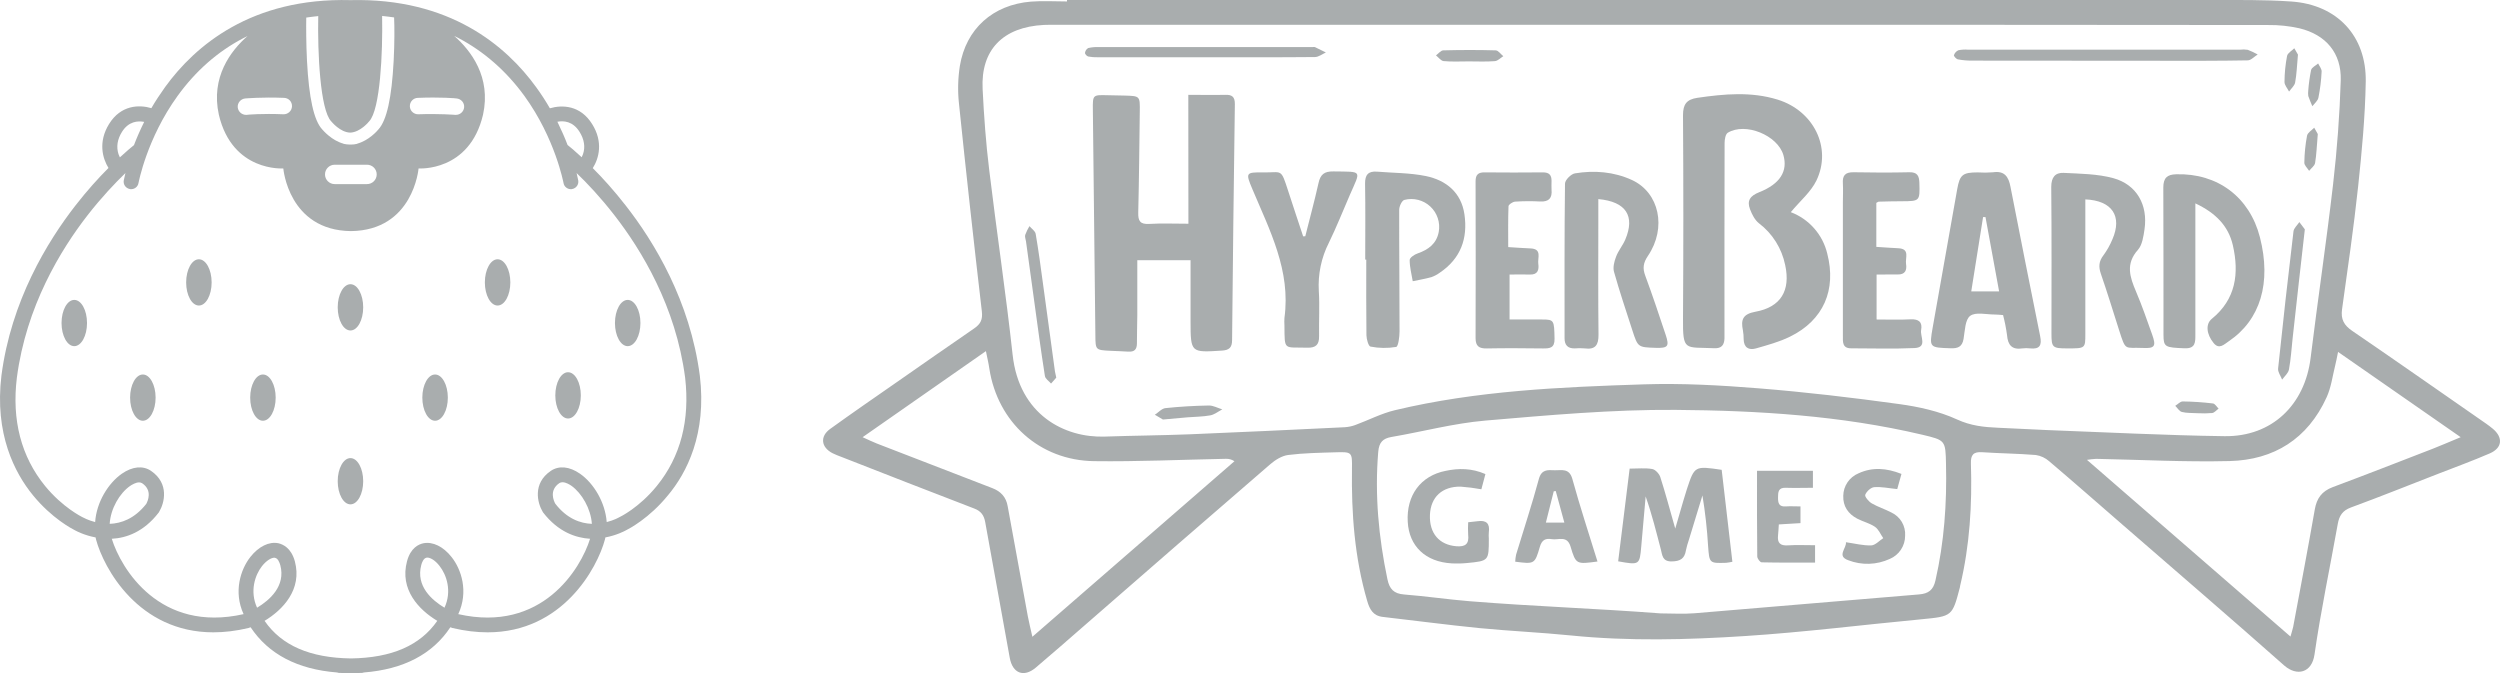 <svg width="104" height="28" viewBox="0 0 104 28" fill="none" xmlns="http://www.w3.org/2000/svg">
<g opacity="0.8">
<path d="M14.579 13.748C14.872 13.748 15.109 13.317 15.109 12.785C15.109 12.254 14.872 11.823 14.579 11.823C14.286 11.823 14.049 12.254 14.049 12.785C14.049 13.317 14.286 13.748 14.579 13.748Z" fill="#93989A"/>
<path d="M10.938 17.503C11.231 17.503 11.468 17.073 11.468 16.541C11.468 16.01 11.231 15.579 10.938 15.579C10.645 15.579 10.408 16.01 10.408 16.541C10.408 17.073 10.645 17.503 10.938 17.503Z" fill="#93989A"/>
<path d="M8.274 12.71C8.567 12.71 8.804 12.28 8.804 11.748C8.804 11.217 8.567 10.786 8.274 10.786C7.981 10.786 7.744 11.217 7.744 11.748C7.744 12.28 7.981 12.71 8.274 12.71Z" fill="#93989A"/>
<path d="M20.7 12.71C20.993 12.71 21.23 12.28 21.23 11.748C21.23 11.217 20.993 10.786 20.7 10.786C20.407 10.786 20.17 11.217 20.17 11.748C20.17 12.28 20.407 12.71 20.7 12.71Z" fill="#93989A"/>
<path d="M18.099 17.503C18.392 17.503 18.63 17.073 18.63 16.541C18.63 16.01 18.392 15.579 18.099 15.579C17.807 15.579 17.569 16.01 17.569 16.541C17.569 17.073 17.807 17.503 18.099 17.503Z" fill="#93989A"/>
<path d="M23.631 17.41C23.924 17.41 24.162 16.979 24.162 16.448C24.162 15.916 23.924 15.485 23.631 15.485C23.339 15.485 23.101 15.916 23.101 16.448C23.101 16.979 23.339 17.41 23.631 17.41Z" fill="#93989A"/>
<path d="M26.112 14.4C26.405 14.4 26.642 13.969 26.642 13.438C26.642 12.906 26.405 12.476 26.112 12.476C25.819 12.476 25.582 12.906 25.582 13.438C25.582 13.969 25.819 14.4 26.112 14.4Z" fill="#93989A"/>
<path d="M14.579 20.981C14.872 20.981 15.109 20.55 15.109 20.019C15.109 19.487 14.872 19.057 14.579 19.057C14.286 19.057 14.049 19.487 14.049 20.019C14.049 20.55 14.286 20.981 14.579 20.981Z" fill="#93989A"/>
<path d="M5.943 17.503C6.235 17.503 6.473 17.073 6.473 16.541C6.473 16.01 6.235 15.579 5.943 15.579C5.65 15.579 5.412 16.01 5.412 16.541C5.412 17.073 5.65 17.503 5.943 17.503Z" fill="#93989A"/>
<path d="M3.09 14.4C3.383 14.4 3.62 13.969 3.62 13.438C3.62 12.906 3.383 12.476 3.09 12.476C2.797 12.476 2.56 12.906 2.56 13.438C2.56 13.969 2.797 14.4 3.09 14.4Z" fill="#93989A"/>
<path d="M29.113 15.629C28.707 12.519 27.216 10.067 26.031 8.552C25.539 7.919 25.065 7.398 24.659 6.994C24.915 6.591 25.102 5.908 24.634 5.163C24.142 4.369 23.381 4.356 22.875 4.505C22.707 4.213 22.52 3.922 22.302 3.624C21.054 1.904 18.709 -0.094 14.58 0.005C10.463 -0.101 8.118 1.898 6.871 3.618C6.659 3.916 6.465 4.207 6.297 4.499C5.792 4.35 5.031 4.362 4.538 5.157C4.076 5.902 4.264 6.585 4.513 6.988C4.108 7.392 3.634 7.913 3.141 8.546C1.962 10.061 0.465 12.519 0.06 15.622C-0.233 18.049 0.609 19.67 1.37 20.601C2.155 21.563 3.004 22.003 3.116 22.059C3.185 22.097 3.515 22.27 3.977 22.357C3.983 22.388 3.989 22.413 3.995 22.444C4.313 23.63 5.754 26.305 8.873 26.305C9.328 26.305 9.815 26.249 10.339 26.125L10.37 26.113L10.426 26.094C11.168 27.211 12.372 27.845 14.025 27.975C14.056 27.987 14.087 27.994 14.125 27.994C14.237 28 14.349 28 14.455 28H14.705C14.811 28 14.923 28 15.035 27.994C15.073 27.994 15.104 27.987 15.135 27.975C16.788 27.845 17.998 27.211 18.734 26.094L18.79 26.113L18.821 26.125C19.345 26.249 19.832 26.305 20.287 26.305C23.406 26.305 24.846 23.63 25.165 22.444C25.171 22.413 25.177 22.388 25.183 22.357C25.645 22.27 25.975 22.097 26.044 22.059C26.156 22.003 27.004 21.569 27.79 20.601C28.564 19.676 29.406 18.056 29.113 15.629ZM24.11 5.486C24.304 5.796 24.354 6.113 24.254 6.411C24.235 6.461 24.216 6.504 24.198 6.541C23.923 6.287 23.717 6.113 23.611 6.032C23.499 5.734 23.356 5.412 23.187 5.064C23.456 5.014 23.836 5.045 24.11 5.486ZM18.996 4.096C19.183 4.114 19.326 4.276 19.308 4.468C19.289 4.648 19.139 4.778 18.965 4.778H18.933C18.927 4.778 18.285 4.723 17.405 4.754C17.218 4.76 17.056 4.617 17.05 4.425C17.044 4.238 17.187 4.077 17.38 4.071C18.31 4.033 18.971 4.089 18.996 4.096ZM16.376 2.538C16.295 4.071 16.089 5.002 15.746 5.38C15.69 5.449 15.341 5.846 14.861 5.976V5.983C14.767 6.007 14.68 6.014 14.592 6.014H14.555C14.468 6.014 14.38 6.001 14.287 5.983V5.976C13.806 5.846 13.457 5.443 13.401 5.38C13.058 5.008 12.852 4.077 12.771 2.538C12.734 1.811 12.734 1.116 12.74 0.731C12.902 0.706 13.07 0.688 13.239 0.669C13.208 2.202 13.32 4.561 13.775 5.045L13.788 5.058C13.794 5.064 14.15 5.505 14.567 5.517C14.985 5.505 15.347 5.064 15.347 5.058L15.36 5.045C15.815 4.561 15.927 2.202 15.896 0.663C16.064 0.682 16.233 0.7 16.395 0.725C16.414 1.116 16.414 1.805 16.376 2.538ZM15.671 7.255C15.671 7.479 15.491 7.659 15.266 7.659H13.925C13.7 7.659 13.52 7.479 13.52 7.255C13.52 7.032 13.7 6.852 13.925 6.852H15.266C15.491 6.852 15.671 7.032 15.671 7.255ZM12.147 4.425C12.141 4.611 11.979 4.76 11.792 4.754C10.912 4.716 10.27 4.772 10.264 4.778H10.233C10.058 4.778 9.908 4.642 9.89 4.468C9.871 4.282 10.014 4.114 10.201 4.096C10.226 4.096 10.887 4.033 11.817 4.071C12.01 4.077 12.154 4.232 12.147 4.425ZM5.074 5.486C5.349 5.045 5.736 5.02 5.998 5.07C5.829 5.412 5.686 5.74 5.573 6.038C5.467 6.119 5.262 6.293 4.987 6.547C4.968 6.51 4.95 6.467 4.931 6.417C4.831 6.107 4.881 5.796 5.074 5.486ZM10.694 25.281C10.382 24.598 10.607 23.922 10.9 23.549C11.093 23.307 11.293 23.201 11.411 23.201C11.424 23.201 11.436 23.201 11.449 23.208C11.567 23.233 11.63 23.406 11.661 23.512C11.892 24.381 11.212 24.971 10.694 25.281ZM18.491 25.281C17.973 24.971 17.293 24.387 17.524 23.506C17.549 23.406 17.617 23.226 17.736 23.201C17.748 23.201 17.761 23.195 17.773 23.195C17.898 23.195 18.098 23.301 18.285 23.543C18.578 23.915 18.809 24.592 18.491 25.281ZM27.323 20.216C26.587 21.122 25.788 21.507 25.782 21.507L25.757 21.519C25.738 21.532 25.539 21.643 25.239 21.718C25.177 20.892 24.697 20.104 24.129 19.707C23.692 19.403 23.25 19.359 22.913 19.589C22.146 20.11 22.358 20.93 22.576 21.29L22.595 21.321C23.225 22.134 23.954 22.376 24.547 22.413C24.16 23.661 22.545 26.336 19.064 25.548C19.501 24.604 19.189 23.68 18.784 23.171C18.441 22.736 18.004 22.525 17.617 22.599C17.424 22.637 17.081 22.786 16.931 23.351C16.619 24.524 17.424 25.368 18.191 25.827C17.48 26.851 16.301 27.367 14.599 27.391C12.902 27.367 11.717 26.858 11.006 25.827C11.767 25.368 12.578 24.524 12.266 23.351C12.11 22.786 11.767 22.643 11.58 22.599C11.193 22.519 10.757 22.736 10.414 23.171C10.014 23.68 9.702 24.61 10.133 25.548C6.646 26.336 5.037 23.661 4.65 22.413C5.243 22.382 5.973 22.14 6.603 21.321L6.621 21.29C6.84 20.93 7.052 20.116 6.284 19.589C5.948 19.359 5.505 19.403 5.068 19.707C4.501 20.104 4.014 20.892 3.958 21.718C3.665 21.643 3.465 21.532 3.44 21.519L3.415 21.507C3.409 21.501 2.611 21.116 1.875 20.216C0.883 18.999 0.484 17.478 0.702 15.709C1.089 12.748 2.517 10.402 3.646 8.95C4.226 8.205 4.788 7.615 5.218 7.199C5.174 7.379 5.156 7.485 5.149 7.503C5.118 7.671 5.23 7.832 5.399 7.863C5.417 7.87 5.436 7.87 5.455 7.87C5.605 7.87 5.736 7.764 5.761 7.615C5.767 7.596 6.104 5.765 7.388 3.99C8.137 2.953 9.06 2.14 10.133 1.582C10.189 1.551 10.245 1.526 10.295 1.501C9.596 2.115 8.761 3.214 9.104 4.772C9.665 7.162 11.786 7.007 11.786 7.007C11.786 7.007 11.998 9.583 14.599 9.614C17.2 9.583 17.412 7.007 17.412 7.007C17.412 7.007 19.532 7.162 20.094 4.772C20.437 3.208 19.595 2.109 18.896 1.495C18.952 1.526 19.015 1.551 19.071 1.582C20.137 2.146 21.06 2.953 21.815 3.99C23.1 5.765 23.437 7.596 23.443 7.615C23.468 7.764 23.599 7.87 23.749 7.87C23.767 7.87 23.786 7.87 23.805 7.863C23.973 7.832 24.085 7.671 24.054 7.503C24.048 7.485 24.029 7.379 23.986 7.199C24.422 7.615 24.977 8.205 25.557 8.95C26.686 10.402 28.115 12.748 28.501 15.709C28.707 17.478 28.314 18.999 27.323 20.216ZM24.622 21.792C24.142 21.774 23.586 21.581 23.1 20.954C23.038 20.843 22.832 20.396 23.268 20.098C23.306 20.073 23.349 20.061 23.399 20.061C23.543 20.061 23.699 20.16 23.774 20.21C24.204 20.52 24.578 21.159 24.622 21.792ZM4.563 21.792C4.6 21.159 4.975 20.52 5.411 20.216C5.486 20.166 5.648 20.067 5.785 20.067C5.835 20.067 5.879 20.079 5.916 20.104C6.353 20.402 6.147 20.843 6.085 20.961C5.598 21.581 5.043 21.774 4.563 21.792Z" fill="#93989A"/>
<path d="M44.387 0.001C60.246 0.001 76.105 0.001 91.962 0.001C93.086 0.001 94.207 -0.015 95.323 0.063C97.221 0.195 98.447 1.492 98.415 3.398C98.39 4.854 98.252 6.312 98.098 7.761C97.915 9.467 97.667 11.166 97.429 12.867C97.371 13.283 97.511 13.533 97.857 13.768C99.716 15.036 101.559 16.331 103.407 17.613C103.507 17.683 103.605 17.755 103.698 17.833C104.137 18.199 104.099 18.635 103.574 18.862C102.863 19.17 102.134 19.435 101.412 19.716C100.208 20.184 99.01 20.666 97.798 21.111C97.444 21.241 97.311 21.459 97.25 21.802C96.927 23.612 96.544 25.412 96.283 27.229C96.174 27.994 95.552 28.145 95.026 27.687C92.806 25.721 90.555 23.789 88.317 21.845C87.294 20.957 86.278 20.064 85.247 19.189C85.09 19.049 84.895 18.959 84.687 18.928C83.946 18.868 83.199 18.862 82.457 18.812C82.092 18.787 81.978 18.924 81.99 19.282C82.044 20.989 81.943 22.685 81.545 24.354C81.537 24.384 81.535 24.415 81.528 24.446C81.217 25.639 81.208 25.639 79.94 25.761C77.493 25.992 75.051 26.301 72.6 26.459C70.191 26.615 67.773 26.679 65.361 26.436C64.091 26.308 62.816 26.253 61.547 26.129C60.203 25.996 58.863 25.816 57.521 25.663C57.116 25.617 56.973 25.339 56.875 24.997C56.35 23.198 56.215 21.355 56.242 19.493C56.252 18.803 56.246 18.794 55.544 18.816C54.891 18.836 54.234 18.846 53.589 18.927C53.326 18.961 53.051 19.132 52.843 19.312C50.276 21.528 47.715 23.751 45.16 25.981C44.471 26.58 43.789 27.182 43.089 27.772C42.592 28.194 42.123 28.013 42.006 27.367C41.665 25.484 41.321 23.601 40.984 21.716C40.934 21.442 40.815 21.263 40.527 21.154C38.683 20.449 36.845 19.726 35.005 19.008C34.876 18.962 34.75 18.91 34.627 18.85C34.154 18.602 34.104 18.154 34.535 17.843C35.435 17.194 36.35 16.561 37.261 15.929C38.356 15.169 39.435 14.409 40.526 13.662C40.793 13.479 40.886 13.295 40.844 12.946C40.508 10.065 40.19 7.182 39.892 4.297C39.837 3.781 39.85 3.261 39.929 2.748C40.184 1.199 41.303 0.196 42.89 0.067C43.387 0.028 43.89 0.061 44.387 0.061V0.001ZM69.118 1.032H43.975C43.792 1.032 43.609 1.027 43.427 1.037C41.722 1.124 40.794 2.074 40.877 3.706C40.932 4.829 41.014 5.953 41.151 7.069C41.459 9.633 41.845 12.189 42.125 14.76C42.399 17.265 44.298 18.221 45.962 18.162C47.15 18.121 48.333 18.113 49.517 18.066C51.658 17.98 53.798 17.875 55.938 17.773C56.089 17.764 56.238 17.733 56.38 17.681C56.928 17.479 57.463 17.2 58.025 17.065C61.428 16.252 64.908 16.102 68.384 15.989C69.975 15.937 71.576 16.027 73.165 16.155C75.116 16.311 77.063 16.541 79.003 16.809C79.825 16.921 80.667 17.108 81.414 17.45C81.985 17.712 82.531 17.77 83.117 17.794C83.8 17.82 84.483 17.865 85.165 17.891C87.626 17.982 90.086 18.112 92.546 18.145C94.512 18.17 95.881 16.844 96.121 14.893C96.418 12.48 96.778 10.075 97.057 7.66C97.222 6.227 97.331 4.783 97.375 3.342C97.41 2.21 96.758 1.444 95.656 1.177C95.227 1.081 94.789 1.035 94.349 1.041C85.94 1.032 77.53 1.029 69.118 1.032ZM69.076 25.517C69.547 25.517 70.02 25.55 70.488 25.512C73.604 25.257 76.718 24.982 79.833 24.728C80.225 24.696 80.423 24.545 80.513 24.154C80.879 22.557 80.993 20.94 80.954 19.308C80.934 18.314 80.929 18.314 79.964 18.084C76.583 17.287 73.14 17.077 69.696 17.051C67.061 17.032 64.419 17.272 61.79 17.496C60.48 17.609 59.191 17.954 57.891 18.177C57.526 18.24 57.368 18.398 57.334 18.801C57.186 20.591 57.35 22.35 57.718 24.101C57.803 24.502 57.982 24.698 58.408 24.73C59.316 24.801 60.218 24.936 61.126 25.01C63.773 25.225 66.428 25.313 69.076 25.517ZM41.014 14.607L35.884 18.187C36.158 18.309 36.315 18.389 36.48 18.452C38.079 19.073 39.679 19.691 41.28 20.306C41.638 20.444 41.856 20.68 41.92 21.062C42.196 22.589 42.475 24.113 42.757 25.634C42.804 25.889 42.869 26.141 42.947 26.49L51.353 19.187C51.243 19.113 51.111 19.078 50.979 19.087C49.157 19.122 47.334 19.208 45.513 19.184C43.248 19.153 41.505 17.569 41.157 15.338C41.129 15.132 41.079 14.926 41.014 14.607ZM97.263 14.639C97.211 14.891 97.186 15.036 97.15 15.177C97.035 15.635 96.978 16.113 96.785 16.533C96.002 18.252 94.6 19.134 92.753 19.18C90.905 19.226 89.049 19.124 87.197 19.088C87.07 19.096 86.943 19.109 86.817 19.13L95.284 26.481C95.342 26.272 95.375 26.177 95.396 26.078C95.699 24.451 96.01 22.825 96.295 21.194C96.376 20.726 96.592 20.433 97.043 20.264C98.437 19.744 99.823 19.202 101.21 18.665C101.557 18.529 101.899 18.38 102.365 18.187L97.263 14.639Z" fill="#93989A"/>
<path d="M49.434 3.945C49.994 3.945 50.48 3.957 50.965 3.945C51.254 3.935 51.373 4.026 51.37 4.333C51.324 7.603 51.286 10.873 51.255 14.143C51.255 14.456 51.139 14.566 50.831 14.585C49.531 14.668 49.53 14.677 49.527 13.354C49.527 12.521 49.527 11.688 49.527 10.824H47.312C47.312 11.585 47.312 12.339 47.312 13.093C47.312 13.489 47.292 13.884 47.296 14.283C47.296 14.54 47.188 14.644 46.938 14.628C46.689 14.611 46.452 14.606 46.207 14.594C45.574 14.563 45.573 14.562 45.568 13.953C45.532 10.819 45.497 7.686 45.463 4.553C45.456 3.946 45.463 3.946 46.065 3.961C46.308 3.966 46.551 3.969 46.796 3.976C47.424 3.995 47.424 3.995 47.415 4.646C47.396 6.046 47.385 7.445 47.351 8.845C47.343 9.19 47.426 9.338 47.808 9.315C48.335 9.283 48.867 9.307 49.438 9.307L49.434 3.945Z" fill="#93989A"/>
<path d="M74.497 8.826C74.871 8.967 75.204 9.198 75.468 9.498C75.733 9.798 75.92 10.158 76.013 10.547C76.403 12.057 75.86 13.322 74.46 14.007C74.015 14.225 73.524 14.357 73.044 14.495C72.747 14.579 72.541 14.457 72.536 14.108C72.537 13.986 72.527 13.863 72.505 13.742C72.414 13.299 72.498 13.065 73.026 12.968C74.082 12.777 74.494 12.087 74.264 11.027C74.123 10.334 73.735 9.715 73.172 9.288C73.001 9.154 72.884 8.921 72.802 8.707C72.663 8.346 72.807 8.145 73.184 7.996C74.061 7.649 74.379 7.113 74.189 6.451C73.95 5.627 72.609 5.078 71.876 5.522C71.778 5.582 71.743 5.807 71.743 5.956C71.735 8.542 71.738 11.129 71.738 13.715C71.738 13.836 71.738 13.958 71.738 14.081C71.728 14.35 71.617 14.5 71.316 14.486C70.086 14.429 70.003 14.64 70.013 13.235C70.032 10.42 70.032 7.606 70.013 4.792C70.013 4.334 70.166 4.135 70.613 4.069C71.734 3.906 72.852 3.804 73.956 4.146C75.452 4.612 76.216 6.151 75.564 7.509C75.332 7.987 74.88 8.364 74.497 8.826Z" fill="#93989A"/>
<path d="M66.49 8.282V9.353C66.49 10.876 66.48 12.399 66.498 13.921C66.502 14.353 66.368 14.555 65.918 14.493C65.782 14.481 65.644 14.481 65.508 14.493C65.221 14.501 65.086 14.353 65.086 14.077C65.086 11.93 65.077 9.784 65.104 7.638C65.104 7.488 65.355 7.238 65.517 7.212C66.325 7.079 67.132 7.143 67.884 7.486C69.027 8.01 69.346 9.479 68.552 10.648C68.356 10.937 68.327 11.162 68.444 11.472C68.745 12.285 69.019 13.108 69.293 13.931C69.453 14.411 69.385 14.486 68.877 14.47C68.139 14.446 68.136 14.447 67.908 13.747C67.646 12.936 67.374 12.129 67.143 11.309C67.09 11.126 67.152 10.879 67.226 10.686C67.317 10.433 67.506 10.215 67.612 9.965C68.027 8.991 67.647 8.386 66.49 8.282Z" fill="#93989A"/>
<path d="M86.75 8.295V8.786C86.75 10.489 86.75 12.191 86.75 13.894C86.75 14.496 86.75 14.496 85.981 14.493C85.385 14.493 85.341 14.449 85.341 13.886C85.341 11.849 85.352 9.812 85.332 7.775C85.332 7.375 85.499 7.175 85.849 7.192C86.54 7.227 87.253 7.232 87.912 7.411C88.887 7.677 89.36 8.528 89.212 9.536C89.168 9.833 89.12 10.187 88.938 10.393C88.416 10.976 88.602 11.526 88.858 12.127C89.108 12.713 89.315 13.317 89.53 13.919C89.704 14.404 89.638 14.5 89.144 14.475C88.38 14.439 88.441 14.634 88.152 13.728C87.903 12.946 87.663 12.162 87.395 11.386C87.296 11.098 87.312 10.871 87.499 10.626C87.652 10.418 87.779 10.191 87.878 9.952C88.293 8.994 87.866 8.342 86.75 8.295Z" fill="#93989A"/>
<path d="M83.328 13.107C83.187 13.097 83.082 13.083 82.977 13.084C82.629 13.084 82.187 12.97 81.959 13.14C81.747 13.297 81.742 13.759 81.685 14.094C81.629 14.428 81.451 14.498 81.147 14.488C80.26 14.458 80.252 14.466 80.403 13.607C80.739 11.692 81.078 9.777 81.421 7.864C81.528 7.267 81.651 7.173 82.27 7.172C82.483 7.186 82.697 7.184 82.909 7.167C83.387 7.096 83.555 7.35 83.635 7.766C84.04 9.841 84.452 11.913 84.87 13.981C84.948 14.363 84.856 14.536 84.451 14.493C84.345 14.479 84.239 14.479 84.133 14.493C83.705 14.558 83.527 14.363 83.493 13.944C83.455 13.661 83.4 13.382 83.328 13.107ZM82.597 9.029H82.496C82.335 10.047 82.172 11.066 82.004 12.122H83.163C82.968 11.063 82.782 10.047 82.596 9.029H82.597Z" fill="#93989A"/>
<path d="M91.327 8.46V9.042C91.327 10.67 91.327 12.298 91.327 13.926C91.327 14.221 91.339 14.506 90.885 14.489C90.063 14.457 90.002 14.442 90.001 13.915C90.001 11.876 90.001 9.837 89.994 7.799C89.994 7.406 90.15 7.258 90.531 7.25C92.25 7.2 93.584 8.197 94.013 9.872C94.496 11.761 94.034 13.309 92.716 14.197C92.527 14.323 92.32 14.553 92.089 14.273C91.783 13.901 91.748 13.477 92.009 13.265C93.014 12.45 93.153 11.374 92.888 10.208C92.704 9.402 92.171 8.856 91.327 8.46Z" fill="#93989A"/>
<path d="M56.793 10.798C56.793 9.75 56.806 8.701 56.787 7.651C56.78 7.275 56.917 7.111 57.287 7.141C57.965 7.197 58.657 7.189 59.316 7.324C60.162 7.499 60.79 8.01 60.921 8.919C61.065 9.912 60.77 10.751 59.903 11.338C59.793 11.42 59.672 11.485 59.543 11.53C59.289 11.601 59.028 11.644 58.77 11.698C58.721 11.404 58.641 11.11 58.643 10.816C58.643 10.72 58.843 10.585 58.975 10.542C59.422 10.385 59.76 10.139 59.852 9.647C59.887 9.456 59.873 9.258 59.811 9.074C59.75 8.889 59.643 8.723 59.5 8.59C59.358 8.457 59.185 8.363 58.996 8.315C58.808 8.267 58.611 8.267 58.422 8.316C58.319 8.342 58.208 8.581 58.207 8.723C58.202 10.41 58.223 12.098 58.221 13.785C58.221 14.011 58.169 14.414 58.081 14.432C57.727 14.492 57.365 14.487 57.013 14.418C56.929 14.404 56.847 14.113 56.844 13.948C56.83 12.899 56.837 11.85 56.837 10.801L56.793 10.798Z" fill="#93989A"/>
<path d="M78.066 11.42V13.291C78.555 13.291 79.019 13.309 79.48 13.284C79.824 13.266 79.98 13.404 79.919 13.729C79.869 13.992 80.193 14.453 79.645 14.479C78.766 14.519 77.884 14.491 77.004 14.49C76.633 14.49 76.664 14.216 76.664 13.975C76.664 12.12 76.664 10.265 76.664 8.41C76.664 8.152 76.679 7.892 76.664 7.635C76.641 7.308 76.755 7.161 77.103 7.166C77.877 7.181 78.656 7.184 79.426 7.166C79.763 7.158 79.837 7.316 79.846 7.607C79.867 8.364 79.868 8.369 79.115 8.372C78.797 8.372 78.475 8.38 78.16 8.389C78.132 8.389 78.107 8.413 78.055 8.439V10.27C78.374 10.29 78.671 10.313 78.969 10.327C79.467 10.35 79.252 10.731 79.291 10.976C79.333 11.238 79.258 11.428 78.937 11.418C78.651 11.415 78.383 11.42 78.066 11.42Z" fill="#93989A"/>
<path d="M62.742 10.279C63.092 10.3 63.377 10.324 63.663 10.334C64.163 10.35 63.957 10.731 63.993 10.975C64.028 11.218 63.978 11.432 63.646 11.421C63.371 11.411 63.104 11.421 62.798 11.421V13.291C63.255 13.291 63.701 13.291 64.151 13.291C64.654 13.291 64.653 13.322 64.669 14.093C64.677 14.48 64.469 14.499 64.179 14.495C63.405 14.486 62.63 14.479 61.857 14.495C61.53 14.503 61.383 14.404 61.384 14.061C61.391 11.887 61.391 9.712 61.384 7.537C61.384 7.251 61.511 7.166 61.772 7.171C62.577 7.178 63.383 7.18 64.188 7.171C64.45 7.171 64.545 7.286 64.544 7.525C64.544 7.646 64.536 7.769 64.544 7.891C64.577 8.239 64.436 8.399 64.075 8.382C63.726 8.363 63.377 8.365 63.028 8.388C62.928 8.394 62.754 8.51 62.754 8.581C62.732 9.134 62.742 9.693 62.742 10.279Z" fill="#93989A"/>
<path d="M54.3 9.828C54.482 9.096 54.684 8.364 54.848 7.625C54.926 7.258 55.089 7.125 55.467 7.131C56.708 7.151 56.61 7.056 56.146 8.127C55.861 8.783 55.598 9.449 55.285 10.09C54.967 10.714 54.821 11.412 54.863 12.112C54.902 12.733 54.863 13.359 54.874 13.983C54.881 14.33 54.745 14.475 54.386 14.464C53.395 14.434 53.443 14.608 53.433 13.544C53.426 13.438 53.426 13.331 53.433 13.225C53.703 11.259 52.821 9.582 52.098 7.865C51.813 7.19 51.824 7.163 52.535 7.173C53.349 7.185 53.273 6.976 53.59 7.95C53.793 8.579 54.004 9.206 54.211 9.833L54.3 9.828Z" fill="#93989A"/>
<path d="M87.624 2.066H93.188C93.294 2.053 93.401 2.055 93.506 2.072C93.648 2.126 93.787 2.191 93.92 2.266C93.782 2.351 93.646 2.508 93.507 2.511C92.343 2.533 91.179 2.529 90.015 2.528C87.355 2.528 84.695 2.526 82.036 2.522C81.84 2.523 81.643 2.506 81.45 2.47C81.381 2.457 81.272 2.336 81.284 2.296C81.299 2.25 81.323 2.208 81.356 2.172C81.388 2.136 81.428 2.108 81.473 2.089C81.606 2.063 81.743 2.055 81.879 2.067L87.624 2.066Z" fill="#93989A"/>
<path d="M50.1 2.382C48.627 2.382 47.152 2.382 45.677 2.382C45.541 2.386 45.404 2.376 45.27 2.351C45.214 2.339 45.13 2.246 45.136 2.199C45.142 2.157 45.156 2.118 45.179 2.083C45.202 2.049 45.233 2.02 45.269 1.999C45.416 1.965 45.568 1.952 45.719 1.958C48.682 1.958 51.645 1.958 54.607 1.958C54.637 1.952 54.669 1.952 54.699 1.958C54.853 2.03 55.005 2.108 55.156 2.183C55.005 2.25 54.855 2.372 54.704 2.373C53.171 2.388 51.636 2.382 50.1 2.382Z" fill="#93989A"/>
<path d="M95.881 9.54C95.698 11.129 95.538 12.593 95.375 14.058C95.326 14.496 95.301 14.938 95.221 15.37C95.193 15.523 95.039 15.651 94.936 15.791C94.877 15.638 94.754 15.477 94.769 15.334C94.968 13.429 95.181 11.527 95.409 9.626C95.424 9.489 95.569 9.368 95.653 9.239L95.881 9.54Z" fill="#93989A"/>
<path d="M43.941 15.71L43.724 15.956C43.633 15.851 43.486 15.757 43.468 15.641C43.301 14.576 43.156 13.507 43.011 12.436C42.9 11.639 42.792 10.841 42.682 10.043C42.67 9.951 42.625 9.854 42.648 9.774C42.695 9.647 42.755 9.524 42.825 9.408C42.916 9.514 43.063 9.61 43.084 9.728C43.2 10.402 43.291 11.08 43.382 11.756C43.553 12.99 43.718 14.228 43.887 15.46C43.898 15.52 43.913 15.579 43.941 15.71Z" fill="#93989A"/>
<path d="M61.1 2.554C60.753 2.554 60.403 2.574 60.057 2.542C59.944 2.532 59.843 2.388 59.737 2.304C59.838 2.231 59.938 2.097 60.041 2.095C60.766 2.076 61.493 2.074 62.218 2.095C62.327 2.095 62.431 2.253 62.538 2.338C62.422 2.409 62.309 2.534 62.188 2.543C61.827 2.572 61.463 2.555 61.1 2.554Z" fill="#93989A"/>
<path d="M48.378 17.452L48.041 17.253C48.187 17.161 48.327 16.995 48.481 16.978C49.082 16.914 49.688 16.88 50.293 16.869C50.476 16.869 50.658 16.974 50.847 17.03C50.681 17.116 50.524 17.246 50.349 17.279C50.038 17.337 49.717 17.334 49.399 17.361C49.101 17.386 48.8 17.414 48.378 17.452Z" fill="#93989A"/>
<path d="M95.595 2.272C95.552 2.738 95.542 3.088 95.478 3.43C95.454 3.567 95.312 3.683 95.225 3.809C95.158 3.676 95.034 3.542 95.035 3.41C95.037 3.046 95.073 2.684 95.142 2.327C95.167 2.206 95.338 2.113 95.443 2.008L95.595 2.272Z" fill="#93989A"/>
<path d="M96.42 5.577C96.379 6.058 96.367 6.423 96.308 6.779C96.288 6.899 96.145 6.998 96.059 7.107C95.99 6.994 95.858 6.88 95.86 6.768C95.866 6.391 95.903 6.014 95.973 5.643C95.998 5.519 96.167 5.422 96.271 5.312L96.42 5.577Z" fill="#93989A"/>
<path d="M91.428 17.19C91.182 17.174 90.966 17.19 90.765 17.137C90.659 17.11 90.582 16.971 90.49 16.883C90.595 16.818 90.698 16.7 90.801 16.7C91.222 16.706 91.642 16.733 92.059 16.784C92.144 16.794 92.216 16.924 92.293 16.999C92.202 17.063 92.121 17.17 92.025 17.182C91.826 17.199 91.627 17.201 91.428 17.19Z" fill="#93989A"/>
<path d="M96.023 3.77C96.044 3.483 96.084 3.197 96.141 2.914C96.167 2.806 96.333 2.731 96.435 2.64C96.487 2.752 96.586 2.868 96.58 2.977C96.562 3.34 96.518 3.702 96.447 4.059C96.421 4.193 96.284 4.304 96.193 4.417C96.136 4.277 96.073 4.142 96.025 3.997C96.014 3.922 96.014 3.846 96.023 3.77Z" fill="#93989A"/>
<path d="M71.622 19.545C71.77 20.821 71.918 22.083 72.067 23.37C71.981 23.389 71.893 23.404 71.804 23.413C71.108 23.434 71.11 23.432 71.057 22.717C71.015 22.011 70.937 21.308 70.821 20.611C70.635 21.221 70.448 21.834 70.26 22.45C70.209 22.594 70.167 22.742 70.135 22.892C70.08 23.239 69.899 23.35 69.544 23.355C69.147 23.362 69.154 23.089 69.091 22.855C68.899 22.123 68.719 21.39 68.459 20.652L68.276 22.735C68.208 23.504 68.201 23.51 67.316 23.351C67.472 22.083 67.63 20.812 67.793 19.495C68.132 19.495 68.438 19.46 68.731 19.511C68.861 19.533 69.023 19.706 69.068 19.845C69.281 20.509 69.461 21.184 69.69 21.989C69.773 21.707 69.823 21.531 69.873 21.361C69.972 21.026 70.064 20.689 70.173 20.354C70.495 19.378 70.498 19.379 71.622 19.545Z" fill="#93989A"/>
<path d="M66.455 23.359C65.579 23.476 65.557 23.484 65.335 22.738C65.19 22.258 64.83 22.477 64.552 22.429C64.298 22.386 64.142 22.456 64.058 22.748C63.847 23.474 63.828 23.468 63.033 23.366C63.037 23.267 63.05 23.168 63.07 23.071C63.387 22.023 63.732 20.984 64.016 19.928C64.126 19.521 64.382 19.551 64.666 19.562C64.95 19.573 65.282 19.455 65.411 19.928C65.724 21.067 66.095 22.191 66.455 23.359ZM64.719 20.429L64.636 20.437L64.308 21.741H65.077C64.954 21.282 64.838 20.858 64.721 20.433L64.719 20.429Z" fill="#93989A"/>
<path d="M61.793 19.721C61.731 19.956 61.681 20.144 61.625 20.354C61.34 20.302 61.053 20.265 60.764 20.244C59.99 20.232 59.513 20.682 59.485 21.425C59.457 22.188 59.872 22.664 60.582 22.724C60.957 22.755 61.121 22.632 61.076 22.242C61.066 22.07 61.066 21.898 61.076 21.726C61.24 21.709 61.357 21.698 61.472 21.682C61.827 21.632 61.987 21.773 61.935 22.14C61.928 22.231 61.928 22.323 61.935 22.414C61.935 23.33 61.935 23.335 61.029 23.422C60.816 23.443 60.602 23.448 60.389 23.436C59.305 23.375 58.62 22.726 58.562 21.714C58.498 20.608 59.1 19.791 60.141 19.587C60.684 19.473 61.222 19.474 61.793 19.721Z" fill="#93989A"/>
<path d="M73.092 19.584H75.417V20.292C75.044 20.292 74.669 20.305 74.295 20.292C73.975 20.277 73.967 20.467 73.966 20.701C73.964 20.935 74.008 21.088 74.289 21.067C74.482 21.054 74.676 21.067 74.9 21.067V21.762L73.999 21.816C73.987 21.985 73.983 22.132 73.966 22.274C73.931 22.593 74.063 22.709 74.383 22.687C74.744 22.663 75.108 22.681 75.507 22.681V23.404C74.761 23.404 74.023 23.41 73.285 23.393C73.219 23.393 73.102 23.235 73.102 23.149C73.088 21.977 73.092 20.809 73.092 19.584Z" fill="#93989A"/>
<path d="M78.925 20.346C78.559 20.309 78.26 20.242 77.966 20.266C77.826 20.278 77.647 20.445 77.594 20.583C77.564 20.66 77.737 20.864 77.861 20.938C78.121 21.09 78.417 21.18 78.684 21.321C78.864 21.406 79.015 21.543 79.117 21.714C79.218 21.886 79.266 22.084 79.253 22.284C79.254 22.49 79.194 22.693 79.08 22.865C78.966 23.038 78.804 23.172 78.613 23.252C78.343 23.376 78.051 23.445 77.754 23.454C77.457 23.463 77.161 23.412 76.884 23.304C76.398 23.13 76.82 22.808 76.792 22.557C77.163 22.61 77.504 22.7 77.842 22.689C78.012 22.684 78.176 22.494 78.343 22.388C78.231 22.228 78.152 22.022 78.001 21.917C77.781 21.766 77.502 21.702 77.261 21.576C76.882 21.377 76.662 21.059 76.68 20.621C76.683 20.421 76.745 20.226 76.858 20.061C76.97 19.896 77.129 19.767 77.313 19.691C77.895 19.423 78.482 19.47 79.101 19.715L78.925 20.346Z" fill="#93989A"/>
</g>
</svg>
